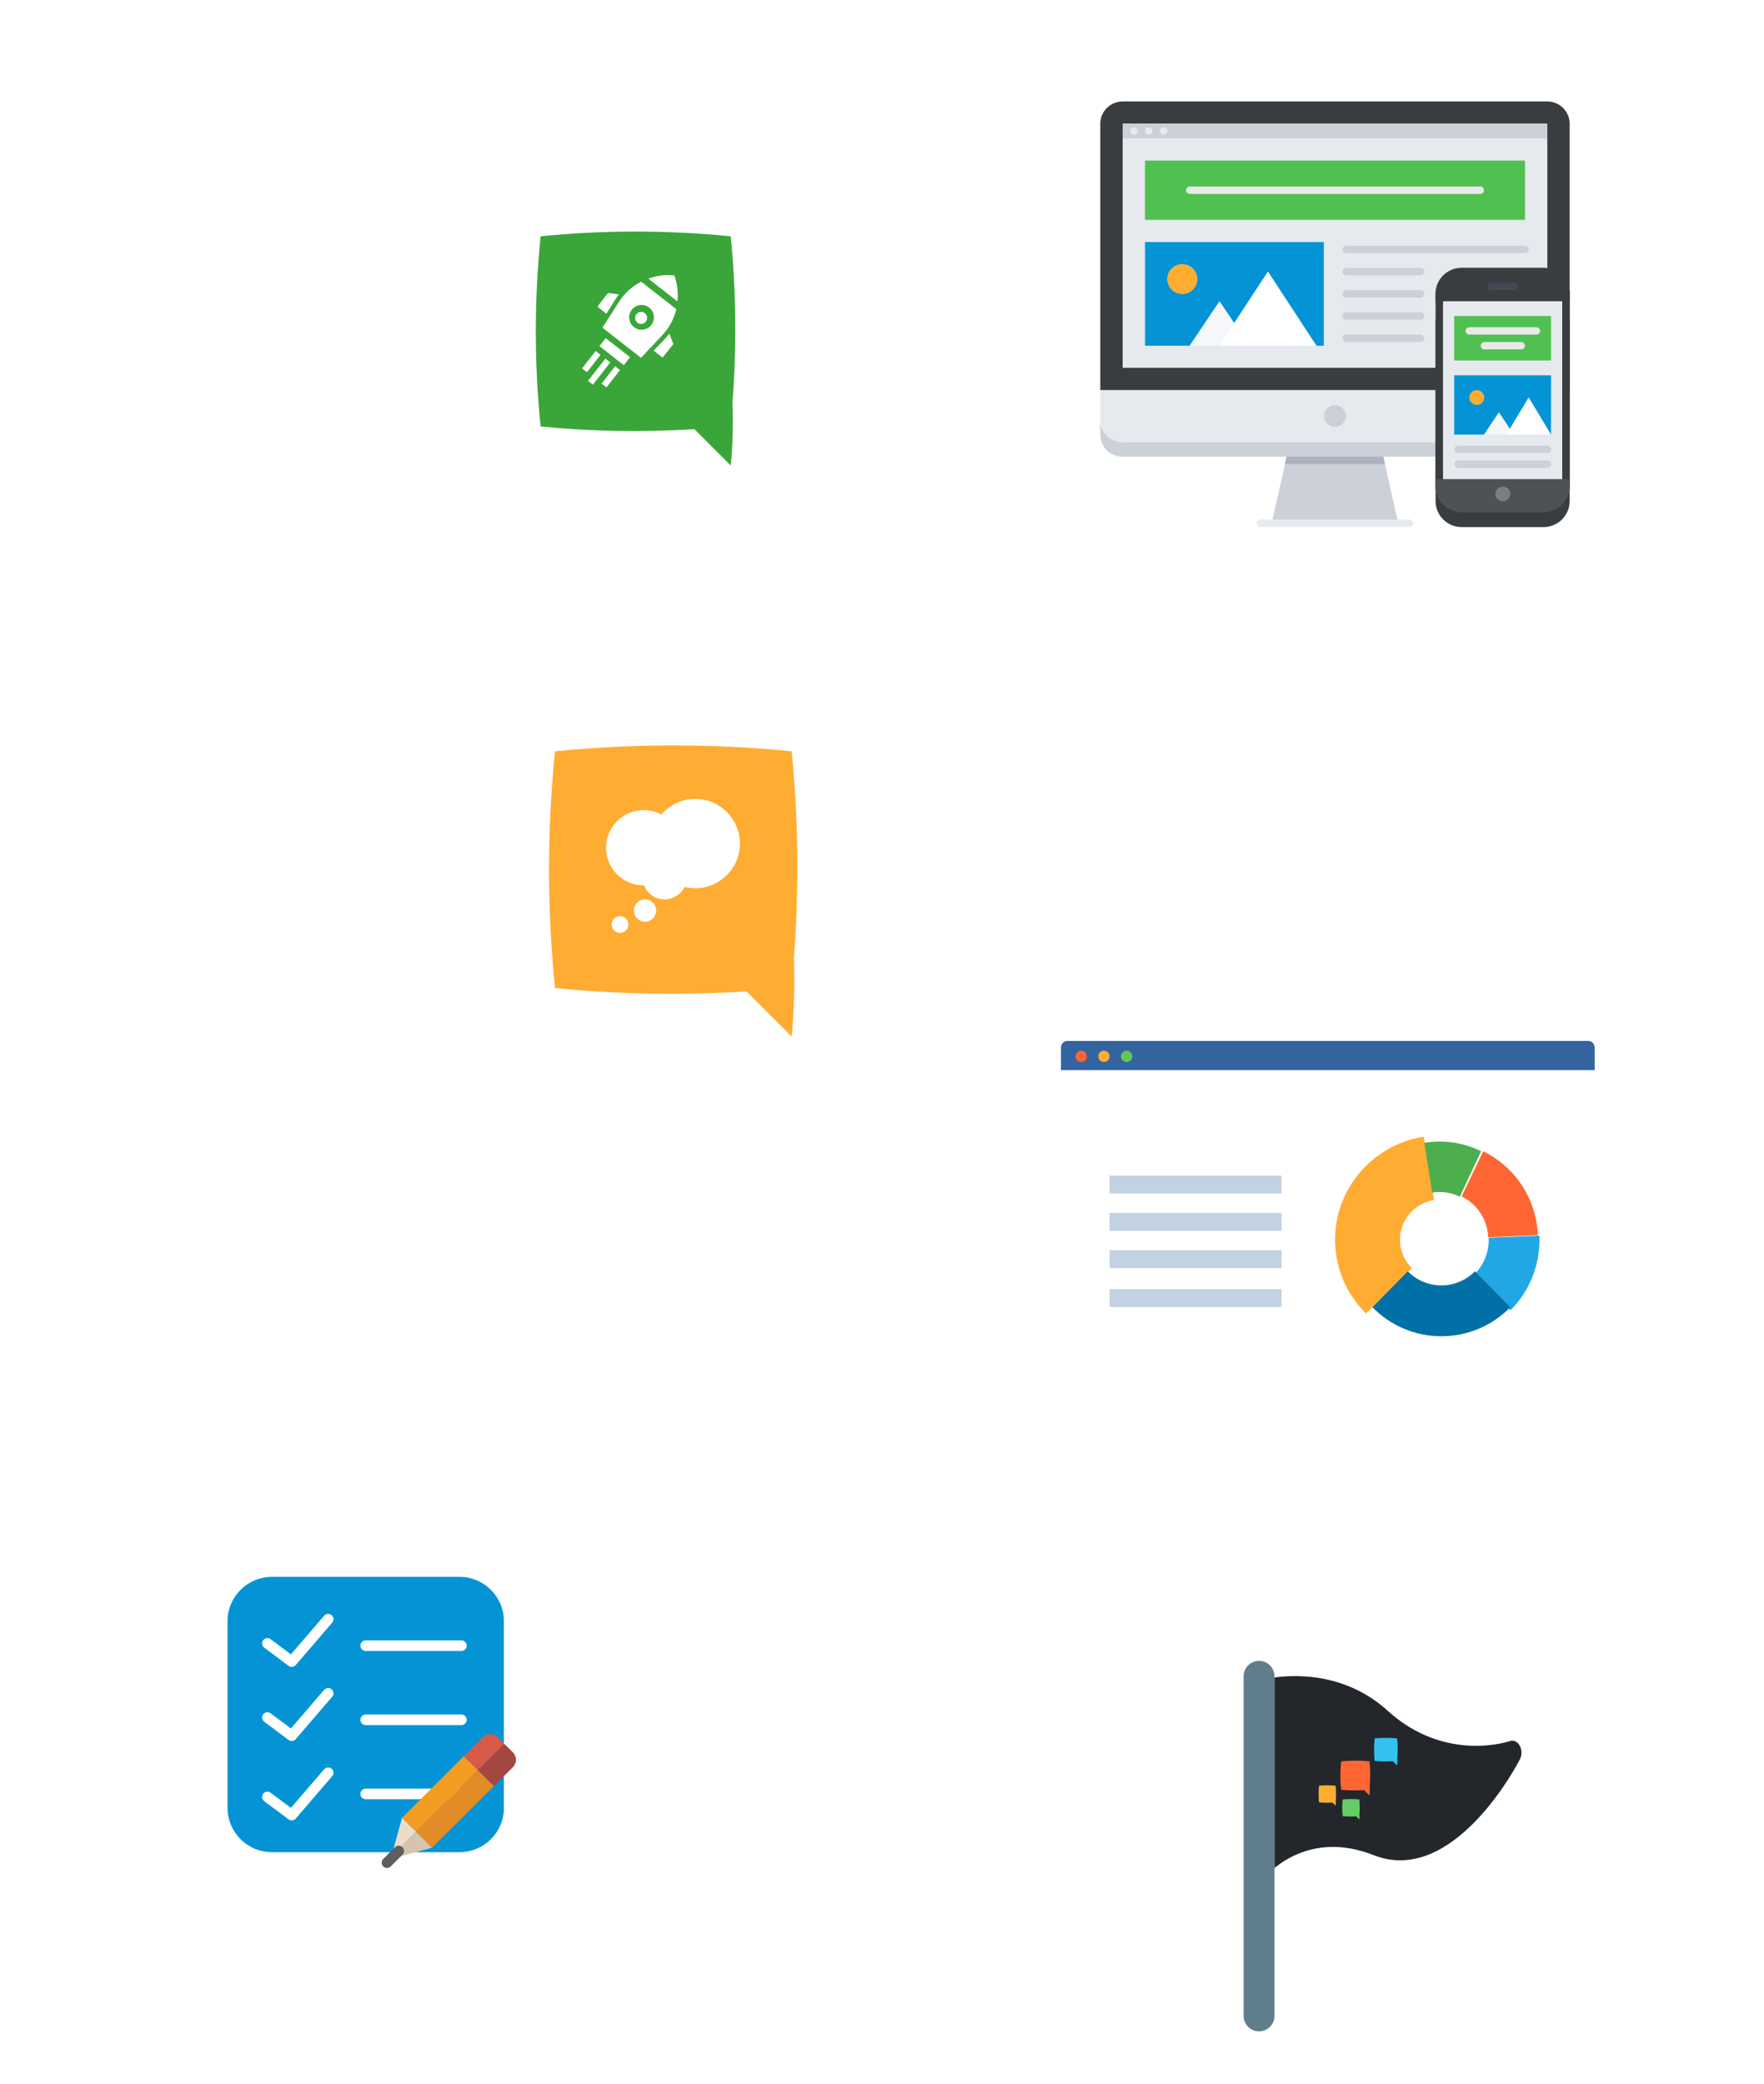 <svg width="800" height="945" viewBox="0 0 800 945" fill="none" xmlns="http://www.w3.org/2000/svg">
<g clip-path="url(#clip0_42_139)">
<path d="M424.359 231.574C207.789 171.347 31.674 146.967 402.726 -5H297.994C-165.059 176.765 344.932 270.853 470.985 320.154C639.914 386.161 314.395 443.769 139.842 541.559C46.748 593.75 -33.539 706.258 341.027 945H712C533.464 853.44 371.173 808.292 229.344 691.36C157.727 632.306 298.775 569.551 414.987 525.577C559.94 470.677 678.808 389.592 617.499 322.863C577.512 279.341 527.919 263.359 424.359 231.484" fill="white" fill-opacity="0.3"/>
<path d="M137.109 615.864L143.594 617.94C140.547 622.634 135 632.023 133.359 643.487C132.969 646.286 132.578 649.626 132.891 653.147C132.969 654.952 133.281 656.758 133.594 658.653C133.984 660.459 134.375 662.355 134.922 664.16C137.109 671.472 142.422 679.777 145.234 684.381L137.656 687.089C134.922 682.215 131.719 675.895 129.531 668.403C128.828 666.236 128.281 663.618 127.813 661.271C127.422 658.834 127.031 656.487 126.953 654.049C126.641 649.265 126.953 644.661 127.656 640.96C130.391 627.148 132.656 622.905 137.188 615.773L137.109 615.864Z" fill="white"/>
<path d="M471.328 448.407C471.328 448.407 460.703 453.462 450 458.337C439.297 463.211 433.047 465.92 433.047 465.92L423.828 461.948C423.828 461.948 437.969 455.719 448.672 450.934C459.375 446.15 462.734 444.525 462.734 444.525L471.328 448.407Z" fill="white"/>
<path d="M384.844 486.502L341.094 505.008L333.438 499.682L375.859 481.988L384.844 486.502Z" fill="white"/>
<path d="M297.5 524.055C297.5 524.055 286.641 528.93 275.781 534.166C270.391 536.784 265 539.402 260.937 541.478C256.875 543.464 254.219 544.818 254.219 544.818L245 540.575C245 540.575 255.234 535.159 259.297 533.173C263.359 531.187 268.75 528.479 274.219 525.951C285.078 520.805 287.656 519.722 287.656 519.722L297.422 524.146L297.5 524.055Z" fill="white"/>
<path d="M212.266 567.296C212.266 567.296 201.641 573.345 191.25 580.025C186.016 583.365 180.859 586.886 177.031 589.594C173.203 592.392 170.703 594.288 170.703 594.288L163.828 589.594C163.828 589.594 170.703 583.997 174.609 581.198C178.516 578.4 183.75 574.879 189.063 571.539C199.609 564.769 203.672 562.602 203.672 562.602L212.266 567.206V567.296Z" fill="white"/>
<path d="M542.812 311.462C542.812 311.462 540.234 310.108 544.297 312.184C548.359 314.35 553.75 317.329 559.062 320.94C564.375 324.551 571.563 329.155 575.156 333.398C581.016 338.724 582.734 343.689 582.734 343.689L575.391 345.675C575.391 345.675 575.312 345.495 575.078 345.134C574.922 344.773 574.609 344.231 574.219 343.599C573.438 342.335 572.188 340.53 570.625 338.634C567.422 334.842 562.578 330.6 557.422 327.079C552.344 323.468 547.031 320.579 543.047 318.413C539.062 316.336 536.328 315.073 536.328 315.073L542.891 311.371L542.812 311.462Z" fill="white"/>
<path d="M556.563 398.305C556.563 398.305 554.063 400.472 550.156 403.36C546.328 406.339 541.094 409.95 535.781 413.381C530.547 416.811 525.156 419.971 521.172 422.318C519.687 423.22 518.203 424.033 518.203 424.033L510.781 420.783C510.781 420.783 515.625 417.804 519.609 415.547C523.594 413.29 528.828 410.131 534.062 406.791C539.297 403.451 544.375 399.84 548.203 396.951C552.031 394.062 549.453 395.958 549.453 395.958L556.484 398.215L556.563 398.305Z" fill="white"/>
<path d="M278.75 217.307C278.75 217.307 284.687 219.293 295.547 222.994C306.406 226.515 317.266 230.125 317.266 230.125L311.641 233.827C311.641 233.827 305.703 231.841 294.844 228.23C283.984 224.529 273.125 220.827 273.125 220.827L278.75 217.397V217.307Z" fill="white"/>
<path d="M366.484 245.923C366.484 245.923 372.812 248 383.906 251.611C395 255.312 406.094 258.923 406.094 258.923L400.313 262.985C400.313 262.985 394.297 260.999 383.203 257.208C372.109 253.506 361.016 249.895 361.016 249.895L366.484 245.923Z" fill="white"/>
<path d="M456.25 276.075C456.25 276.075 461.328 278.061 472.344 282.213C483.359 286.366 498.438 292.414 498.438 292.414L489.219 295.122C489.219 295.122 482.5 292.414 471.484 288.262C460.469 284.109 449.453 280.047 449.453 280.047L456.25 275.984V276.075Z" fill="white"/>
<path d="M191.562 734.663C195.312 737.552 200.078 741.885 205 745.857C209.922 749.829 214.922 753.711 218.594 756.599C220.625 758.134 225.469 762.016 226.562 762.919L217.422 766.891C216.562 766.259 217.031 766.62 215.859 765.717C212.109 762.828 207.109 758.856 202.109 754.884C197.109 750.822 192.266 746.579 188.516 743.51C180.469 736.92 169.219 726.268 168.359 725.455L176.562 721.844C177.578 722.747 183.984 728.976 191.484 734.753L191.562 734.663Z" fill="white"/>
<path d="M283.047 802.729C286.875 805.347 288.281 806.34 295.391 811.035C302.969 816.09 339.375 839.651 342.969 841.998L333.359 847.144C329.609 844.707 311.328 832.881 292.734 820.694C285.234 815.729 276.094 809.59 272.5 807.153L282.969 802.729H283.047Z" fill="white"/>
<path d="M482.578 940.125L405.938 893.003L415.391 886.684L493.125 933.535L482.578 940.125Z" fill="white"/>
<path d="M206.25 189.593C215.547 194.468 234.297 201.328 234.297 201.328L228.984 204.307C228.984 204.307 210.938 197.537 201.172 191.94L206.25 189.593Z" fill="white"/>
<path d="M160.938 162.24C161.172 162.331 165.469 166.754 168.672 168.74C172.109 170.906 176.094 174.066 180.781 176.233L176.641 178.399C173.438 176.865 169.453 174.427 167.031 172.712C161.875 168.92 162.031 169.101 156.953 164.317L160.781 162.24H160.938Z" fill="white"/>
<path d="M163.984 93.271C163.906 93.271 163.828 93.451 163.984 93.271Z" fill="white"/>
<path d="M142.266 128.839C142.422 127.756 142.578 126.672 142.891 125.589C143.437 122.43 144.766 119.812 145.156 118.548L147.891 119.902C146.875 122.159 146.016 124.596 145.469 127.034C145.234 127.936 145.156 128.839 145 129.742C144.844 130.644 144.844 131.547 144.766 132.36C144.766 134.075 144.844 135.7 145 137.144C145.469 141.929 148.359 147.526 148.359 147.526L145.547 148.97C145.547 148.97 145.469 148.699 145.234 148.248C145 147.796 144.688 147.164 144.375 146.262C143.672 144.547 142.734 141.748 142.266 138.137C141.953 136.332 141.953 134.255 141.953 132.179C141.953 131.096 142.109 130.013 142.266 128.929V128.839Z" fill="white"/>
<path d="M160.078 97.424C166.719 90.383 179.609 80.633 180.625 79.64L183.281 81.626C183.281 81.626 171.172 91.647 162.812 99.952L160 97.424H160.078Z" fill="white"/>
<path d="M248.672 38.836C258.047 33.691 269.063 29.087 269.063 29.087L271.953 30.892C271.953 30.892 261.016 35.406 251.641 40.461L248.672 38.746V38.836Z" fill="white"/>
<path d="M212.734 58.697C215.391 57.162 219.531 54.815 223.359 52.558L226.25 54.273C221.016 57.433 216.406 60.412 213.984 61.856C210 64.203 207.266 65.828 207.266 65.828L204.688 63.752C204.688 63.752 208.75 61.044 212.734 58.697Z" fill="white"/>
<path d="M332.891 1.644C340.391 -1.606 347.734 -4.766 347.734 -4.766H352.969C352.969 -4.766 343.984 -0.703 336.25 2.727L332.969 1.734L332.891 1.644Z" fill="white"/>
<path d="M308.516 10.671L311.406 12.206C304.766 15.185 294.688 20.059 294.688 20.059L292.188 18.434C292.188 18.434 301.562 13.831 308.516 10.761V10.671Z" fill="white"/>
<g filter="url(#filter0_d_42_139)">
<path fill-rule="evenodd" clip-rule="evenodd" d="M713.268 637H477.09C475.471 637 474.159 635.685 474.159 634.063V472.937C474.159 471.315 475.471 470 477.09 470H713.268C714.888 470 716.198 471.315 716.198 472.937V634.063C716.198 635.685 714.888 637 713.268 637" fill="white"/>
<path fill-rule="evenodd" clip-rule="evenodd" d="M716.198 483.242H474.159V472.99C474.159 471.339 475.471 470 477.09 470H713.268C714.888 470 716.198 471.339 716.198 472.99V483.242" fill="#3464A0"/>
<path fill-rule="evenodd" clip-rule="evenodd" d="M485.93 476.989C485.93 478.411 484.777 479.564 483.355 479.564C481.933 479.564 480.78 478.411 480.78 476.989C480.78 475.567 481.933 474.414 483.355 474.414C484.777 474.414 485.93 475.567 485.93 476.989" fill="#FF6633"/>
<path fill-rule="evenodd" clip-rule="evenodd" d="M496.229 476.989C496.229 478.411 495.076 479.564 493.655 479.564C492.232 479.564 491.08 478.411 491.08 476.989C491.08 475.567 492.232 474.414 493.655 474.414C495.076 474.414 496.229 475.567 496.229 476.989" fill="#FFAC33"/>
<path fill-rule="evenodd" clip-rule="evenodd" d="M506.529 476.989C506.529 478.411 505.376 479.564 503.954 479.564C502.533 479.564 501.379 478.411 501.379 476.989C501.379 475.567 502.533 474.414 503.954 474.414C505.376 474.414 506.529 475.567 506.529 476.989" fill="#65C656"/>
<path fill-rule="evenodd" clip-rule="evenodd" d="M612.503 593.595L633.299 573.024C626.11 565.912 626.11 554.341 633.299 547.23C636.057 544.502 639.538 542.736 643.365 542.124L638.671 513.405C628.706 514.999 619.658 519.582 612.503 526.659C603.466 535.599 598.489 547.485 598.489 560.127C598.489 572.769 603.466 584.655 612.503 593.595" fill="#FFAC33"/>
<path fill-rule="evenodd" clip-rule="evenodd" d="M655.048 540.626L664.701 520.02C656.677 516.05 647.773 514.727 638.952 516.193L642.504 538.769C646.809 538.053 651.147 538.695 655.048 540.626" fill="#4DAE4D"/>
<path fill-rule="evenodd" clip-rule="evenodd" d="M690.45 558.073C689.991 546.953 685.44 536.492 677.636 528.619C674.124 525.076 670.089 522.185 665.645 520.026L655.873 540.505C658.027 541.552 659.99 542.96 661.705 544.69C665.503 548.521 667.717 553.61 667.94 559.018L690.45 558.073" fill="#FF6633"/>
<path fill-rule="evenodd" clip-rule="evenodd" d="M678.045 592.123C682.557 587.578 685.989 582.246 688.247 576.275C690.425 570.514 691.401 564.46 691.145 558.282L668.132 559.246C668.389 565.467 666.125 571.317 661.758 575.717L678.045 592.123" fill="#22A7E6"/>
<path fill-rule="evenodd" clip-rule="evenodd" d="M677.943 590.754L661.889 574.467C653.501 582.978 639.851 582.978 631.463 574.467L615.41 590.755C623.761 599.228 634.865 603.895 646.676 603.895C658.487 603.895 669.591 599.228 677.943 590.754" fill="#0070A6"/>
<path fill-rule="evenodd" clip-rule="evenodd" d="M496.229 539.155H574.212V531.062H496.229V539.155Z" fill="#C2D2E2"/>
<path fill-rule="evenodd" clip-rule="evenodd" d="M496.229 556.075H574.212V547.982H496.229V556.075Z" fill="#C2D2E2"/>
<path fill-rule="evenodd" clip-rule="evenodd" d="M496.229 572.996H574.212V564.903H496.229V572.996Z" fill="#C2D2E2"/>
<path fill-rule="evenodd" clip-rule="evenodd" d="M496.229 590.652H574.212V582.56H496.229V590.652Z" fill="#C2D2E2"/>
</g>
<path d="M689.271 797.783C688.095 800.106 659.144 855.421 622.968 841.193C600.456 832.337 584.944 841.338 578 847V760.616C589.424 759.092 611.096 759.165 629.408 775.788C655.504 799.453 684.399 789.58 684.679 789.508C686.359 788.854 688.207 789.726 689.215 791.54C690.223 793.428 690.279 795.896 689.271 797.783Z" fill="#23272B"/>
<path d="M578 760.091V914.09C578 917.94 574.85 921.09 571 921.09C567.15 921.09 564 917.94 564 914.09V760.091C564 756.241 567.15 753.091 571 753.091C574.85 753.091 578 756.241 578 760.091Z" fill="#607D8B"/>
<path d="M616.473 815.947C613.952 815.695 611.439 815.695 608.918 815.947C608.665 818.464 608.665 820.985 608.918 823.502C610.954 823.706 612.991 823.738 615.031 823.608C615.536 824.117 616.037 824.614 616.473 825.054C616.554 824.227 616.575 823.4 616.542 822.574C616.709 820.362 616.693 818.159 616.473 815.947Z" fill="#66CC66"/>
<path d="M633.627 788.257C630.222 787.914 626.821 787.914 623.421 788.257C623.082 791.661 623.082 795.062 623.421 798.463C626.174 798.736 628.931 798.776 631.68 798.609C632.364 799.298 633.036 799.97 633.627 800.556C633.741 799.44 633.769 798.32 633.724 797.204C633.944 794.219 633.924 791.238 633.627 788.257Z" fill="#33C2F0"/>
<path d="M605.741 809.707C603.224 809.455 600.707 809.455 598.186 809.707C597.938 812.224 597.938 814.745 598.186 817.262C600.223 817.466 602.263 817.499 604.304 817.368C604.809 817.877 605.31 818.378 605.745 818.814C605.827 817.987 605.851 817.161 605.819 816.33C605.982 814.122 605.965 811.915 605.741 809.707Z" fill="#FFAC33"/>
<path d="M621.082 798.665C616.794 798.238 612.505 798.238 608.221 798.665C607.789 802.954 607.789 807.239 608.221 811.527C611.687 811.873 615.157 811.922 618.627 811.71C619.49 812.574 620.333 813.421 621.082 814.162C621.221 812.757 621.253 811.348 621.201 809.935C621.486 806.18 621.453 802.42 621.082 798.665Z" fill="#FF6633"/>
<path d="M359.035 340.677C323.246 337.108 287.457 337.108 251.702 340.677C248.099 376.466 248.099 412.221 251.702 448.01C280.626 450.899 309.583 451.307 338.541 449.539C345.746 456.745 352.782 463.814 359.035 470C360.191 458.274 360.463 446.514 360.021 434.721C362.4 403.384 362.128 372.013 359.035 340.677Z" fill="#FFAC33"/>
<path fill-rule="evenodd" clip-rule="evenodd" d="M299.967 369.345C303.826 364.828 309.365 362.257 315.326 362.257C326.488 362.257 335.57 371.338 335.57 382.5C335.57 393.662 326.488 402.743 315.326 402.743C313.677 402.743 312.045 402.544 310.453 402.151C308.765 405.575 305.266 407.804 301.409 407.804C297.242 407.804 293.6 405.302 292.067 401.478H291.92C282.502 401.478 274.84 393.816 274.84 384.398C274.84 374.98 282.502 367.318 291.92 367.318C294.729 367.318 297.487 368.016 299.967 369.345ZM292.553 407.804C289.757 407.804 287.492 410.069 287.492 412.865C287.492 415.662 289.757 417.926 292.553 417.926C295.349 417.926 297.614 415.662 297.614 412.865C297.614 410.069 295.349 407.804 292.553 407.804ZM281.166 415.396C279.071 415.396 277.37 417.096 277.37 419.191C277.37 421.287 279.071 422.987 281.166 422.987C283.261 422.987 284.962 421.287 284.962 419.191C284.962 417.096 283.261 415.396 281.166 415.396Z" fill="white"/>
<path d="M208.372 839.843H123.359C112.226 839.843 103.2 830.852 103.2 819.763V735.081C103.2 723.991 112.226 715 123.359 715H208.372C219.505 715 228.531 723.991 228.531 735.081V819.763C228.531 830.852 219.505 839.843 208.372 839.843Z" fill="#0494D6"/>
<path d="M209.249 748.612H165.865C164.535 748.612 163.455 747.539 163.455 746.211C163.455 744.883 164.535 743.81 165.865 743.81H209.249C210.579 743.81 211.659 744.883 211.659 746.211C211.659 747.539 210.579 748.612 209.249 748.612Z" fill="white"/>
<path d="M209.249 782.224H165.865C164.535 782.224 163.455 781.15 163.455 779.823C163.455 778.495 164.535 777.422 165.865 777.422H209.249C210.579 777.422 211.659 778.495 211.659 779.823C211.659 781.15 210.579 782.224 209.249 782.224Z" fill="white"/>
<path d="M209.249 815.835H165.865C164.535 815.835 163.455 814.762 163.455 813.434C163.455 812.106 164.535 811.033 165.865 811.033H209.249C210.579 811.033 211.659 812.106 211.659 813.434C211.659 814.762 210.579 815.835 209.249 815.835Z" fill="white"/>
<path d="M132.293 755.814C131.79 755.814 131.281 755.658 130.847 755.334L119.83 747.101C118.765 746.307 118.55 744.801 119.348 743.743C120.146 742.684 121.657 742.468 122.722 743.262L131.934 750.143L146.993 732.646C147.858 731.638 149.382 731.522 150.392 732.387C151.401 733.249 151.52 734.764 150.652 735.77L134.125 754.976C133.648 755.528 132.973 755.814 132.293 755.814Z" fill="white"/>
<path d="M132.293 789.426C131.79 789.426 131.281 789.27 130.847 788.946L119.83 780.713C118.765 779.919 118.55 778.413 119.348 777.354C120.146 776.296 121.657 776.08 122.722 776.874L131.934 783.755L146.993 766.258C147.858 765.249 149.382 765.134 150.392 765.999C151.401 766.86 151.52 768.375 150.652 769.381L134.125 788.588C133.648 789.14 132.973 789.426 132.293 789.426Z" fill="white"/>
<path d="M132.293 825.435C131.79 825.435 131.281 825.279 130.847 824.955L119.83 816.723C118.765 815.928 118.55 814.423 119.348 813.364C120.146 812.305 121.657 812.089 122.722 812.884L131.934 819.765L146.993 802.27C147.858 801.259 149.382 801.144 150.392 802.011C151.401 802.872 151.52 804.387 150.652 805.393L134.125 824.598C133.648 825.15 132.973 825.435 132.293 825.435Z" fill="white"/>
<path d="M182.342 824.211L182.323 824.228L177.531 841.73L188.731 830.573L182.342 824.211Z" fill="#EDDCC7"/>
<path d="M228.738 790.722L225.733 787.728C223.865 785.867 220.835 785.867 218.967 787.728L210.334 796.328L216.723 802.692L228.738 790.722Z" fill="#D75A4A"/>
<path d="M210.334 796.327L216.723 802.692L188.732 830.573L182.343 824.209L210.334 796.327Z" fill="#F29C21"/>
<path d="M195.958 837.809L195.977 837.79L188.732 830.573L177.531 841.73L177.211 842.902L195.958 837.809Z" fill="#D6C4B1"/>
<path d="M223.966 809.909L232.6 801.309C234.468 799.449 234.468 796.431 232.6 794.57L228.739 790.724L216.724 802.692L223.966 809.909Z" fill="#A34740"/>
<path d="M195.974 837.793L188.729 830.576L216.72 802.694L223.965 809.911L195.974 837.793Z" fill="#E18C25"/>
<path d="M175.507 847C174.889 847 174.272 846.765 173.802 846.296C172.86 845.358 172.86 843.84 173.802 842.902L179.122 837.603C180.064 836.664 181.587 836.664 182.53 837.603C183.472 838.542 183.472 840.059 182.53 840.998L177.211 846.296C176.741 846.767 176.124 847 175.507 847Z" fill="#5E5E5E"/>
<path d="M509.137 62.754H701.732V166.794H509.137V62.754Z" fill="#E6E9ED"/>
<path d="M509.137 56.005H701.732V62.754H509.137V56.005Z" fill="#CCD1D9"/>
<path d="M519.273 72.825H691.595V99.683H519.273V72.825Z" fill="#50C150"/>
<path d="M610.502 188.615C610.502 191.397 608.234 193.651 605.434 193.651C602.634 193.651 600.366 191.397 600.366 188.615C600.366 185.834 602.634 183.58 605.434 183.58C608.234 183.58 610.502 185.834 610.502 188.615Z" fill="#CCD1D9"/>
<path d="M711.868 190.361V197.009C711.868 202.679 707.438 207.08 701.731 207.08C699.332 207.08 665.814 207.08 627.364 207.08C612.969 207.08 597.896 207.08 583.504 207.08C545.053 207.08 511.535 207.08 509.137 207.08C503.43 207.08 499 202.679 499 197.009V190.361C499 195.9 503.562 200.433 509.137 200.433H701.731C707.306 200.433 711.868 195.9 711.868 190.361Z" fill="#CCD1D9"/>
<path d="M627.364 207.081L634.122 237.296H576.747L583.505 207.081H627.364Z" fill="#CCD1D9"/>
<path fill-rule="evenodd" clip-rule="evenodd" d="M499 176.865H605.434H711.868V190.361C711.868 195.901 707.306 200.433 701.731 200.433H509.137C503.562 200.433 499 195.901 499 190.361V176.865ZM600.366 188.616C600.366 191.402 602.63 193.651 605.434 193.651C608.239 193.651 610.503 191.402 610.503 188.616C610.503 185.829 608.239 183.58 605.434 183.58C602.63 183.58 600.366 185.829 600.366 188.616Z" fill="#E6E9ED"/>
<path fill-rule="evenodd" clip-rule="evenodd" d="M711.868 176.865V56.072C711.868 50.536 707.306 46 701.731 46H509.137C503.562 46 499 50.539 499 56.072V176.865H711.868ZM701.732 56.005V166.794H509.137V56.005H701.732Z" fill="#393D40"/>
<path d="M628.113 210.438L627.364 207.081C612.969 207.081 597.896 207.081 583.504 207.081L582.755 210.438H628.113Z" fill="#AAB2BD"/>
<path fill-rule="evenodd" clip-rule="evenodd" d="M600.365 109.755H519.273V156.756H539.546L553.062 136.646L559.722 146.553L575.024 123.184L596.987 156.756H600.365V109.755ZM529.41 126.541C529.41 122.817 532.421 119.827 536.168 119.827C539.915 119.827 542.926 122.817 542.926 126.541C542.926 130.264 539.915 133.255 536.168 133.255C532.421 133.255 529.41 130.264 529.41 126.541Z" fill="#0494D6"/>
<path d="M536.168 119.827C539.915 119.827 542.926 122.817 542.926 126.541C542.926 130.264 539.915 133.256 536.168 133.256C532.421 133.256 529.41 130.264 529.41 126.541C529.41 122.817 532.421 119.827 536.168 119.827Z" fill="#FFAC33"/>
<path d="M559.722 146.554L553.061 156.757H539.546L553.061 136.646L559.722 146.554Z" fill="#F5F7FA"/>
<path d="M575.024 123.184L596.987 156.756H553.062L559.722 146.554L575.024 123.184Z" fill="white"/>
<path d="M514.225 61.075C513.293 61.075 512.52 60.325 512.52 59.396C512.52 58.471 513.26 57.717 514.189 57.717H514.225C515.154 57.717 515.915 58.471 515.915 59.396C515.915 60.325 515.154 61.075 514.225 61.075Z" fill="#E6E9ED"/>
<path d="M520.983 61.075C520.051 61.075 519.277 60.325 519.277 59.396C519.277 58.471 520.018 57.717 520.946 57.717H520.983C521.912 57.717 522.672 58.471 522.672 59.396C522.672 60.325 521.912 61.075 520.983 61.075Z" fill="#E6E9ED"/>
<path d="M527.74 61.075C526.807 61.075 526.034 60.325 526.034 59.396C526.034 58.471 526.774 57.717 527.703 57.717H527.74C528.668 57.717 529.429 58.471 529.429 59.396C529.429 60.325 528.668 61.075 527.74 61.075Z" fill="#E6E9ED"/>
<path d="M639.223 238.945H571.645C570.713 238.945 569.956 238.196 569.956 237.267C569.956 236.342 570.713 235.588 571.645 235.588H639.223C640.155 235.588 640.912 236.386 640.912 237.319C640.912 238.244 640.155 238.945 639.223 238.945Z" fill="#E6E9ED"/>
<path d="M644.243 124.862H610.502C609.57 124.862 608.813 124.113 608.813 123.184C608.813 122.259 609.57 121.505 610.502 121.505H644.243C645.177 121.505 645.933 122.259 645.933 123.184C645.933 124.113 645.18 124.862 644.243 124.862V124.862Z" fill="#CCD1D9"/>
<path d="M691.595 114.791H610.502C609.57 114.791 608.813 114.042 608.813 113.112C608.813 112.188 609.57 111.434 610.502 111.434H691.595C692.527 111.434 693.284 112.188 693.284 113.112C693.284 114.042 692.527 114.791 691.595 114.791Z" fill="#CCD1D9"/>
<path d="M644.284 134.934H610.502C609.57 134.934 608.813 134.185 608.813 133.256C608.813 132.331 609.57 131.577 610.502 131.577H644.284C645.217 131.577 645.974 132.331 645.974 133.256C645.974 134.185 645.217 134.934 644.284 134.934Z" fill="#CCD1D9"/>
<path d="M644.288 145.006H610.502C609.57 145.006 608.813 144.257 608.813 143.327C608.813 142.403 609.57 141.648 610.502 141.648H644.288C645.22 141.648 645.977 142.403 645.977 143.327C645.977 144.257 645.22 145.006 644.288 145.006Z" fill="#CCD1D9"/>
<path d="M644.288 155.077H610.502C609.57 155.077 608.813 154.328 608.813 153.398C608.813 152.474 609.57 151.72 610.502 151.72H644.288C645.22 151.72 645.977 152.474 645.977 153.398C645.977 154.328 645.22 155.077 644.288 155.077Z" fill="#CCD1D9"/>
<path d="M671.316 87.932H539.554C538.622 87.932 537.864 87.183 537.864 86.254C537.864 85.329 538.622 84.575 539.554 84.575H671.316C672.248 84.575 673.005 85.329 673.005 86.254C673.005 87.183 672.248 87.932 671.316 87.932Z" fill="#E9E9EA"/>
<path d="M700.042 239H662.875C656.391 239 651.09 233.759 651.049 227.32V146.62C651.049 140.14 656.353 128.149 662.875 128.149H700.042C706.564 128.149 711.868 140.14 711.868 146.62V227.253C711.794 233.794 706.486 239 700.042 239Z" fill="#393D40"/>
<path fill-rule="evenodd" clip-rule="evenodd" d="M700.042 123.104H662.875C657.3 123.104 652.738 127.634 652.738 133.176V220.532V220.599C652.771 226.105 657.33 230.603 662.875 230.603H700.042C705.587 230.603 710.111 226.14 710.179 220.663V220.532V133.176C710.179 127.637 705.617 123.104 700.042 123.104ZM681.556 220.596C683.418 220.596 684.935 222.104 684.935 223.953C684.935 225.797 683.418 227.31 681.556 227.31C679.701 227.31 678.177 225.797 678.177 223.953C678.177 222.104 679.701 220.596 681.556 220.596Z" fill="#E6E9ED"/>
<path d="M679.769 186.907L684.74 194.387L683.148 197.043H673.011L679.769 186.907Z" fill="#F5F7FA"/>
<path d="M693.285 180.193L703.421 197.043H683.148L684.74 194.387L693.285 180.193Z" fill="white"/>
<path d="M679.769 186.907L673.011 197.046H659.496V170.18H703.421V197.046L693.284 180.192L684.74 194.39L679.769 186.907Z" fill="#0494D6"/>
<path d="M659.496 143.319H703.421V163.463H659.496V143.319Z" fill="#50C150"/>
<path d="M711.868 136.598V133.235C711.827 126.795 706.526 121.555 700.042 121.555H662.875C656.455 121.555 651.168 126.728 651.055 133.238H651.049V136.595H711.868V136.598Z" fill="#393D40"/>
<path fill-rule="evenodd" clip-rule="evenodd" d="M662.875 232.279H700.042C706.486 232.279 711.794 227.073 711.868 220.532V133.177C711.868 126.698 706.564 121.426 700.042 121.426H662.875C656.353 121.426 651.049 126.698 651.049 133.177V220.599C651.09 227.038 656.391 232.279 662.875 232.279ZM654.428 133.176C654.428 128.547 658.216 124.783 662.875 124.783H700.043C704.702 124.783 708.49 128.547 708.49 133.176V220.643C708.432 225.208 704.644 228.925 700.043 228.925H662.875C658.246 228.925 654.454 225.182 654.428 220.532V133.176Z" fill="#393D40"/>
<path d="M686.527 131.562H676.39C675.458 131.562 674.701 130.815 674.701 129.884C674.701 128.961 675.458 128.205 676.39 128.205H686.527C687.459 128.205 688.216 128.961 688.216 129.884C688.216 130.818 687.459 131.562 686.527 131.562Z" fill="#434A54"/>
<path d="M696.761 151.712H666.352C665.419 151.712 664.662 150.965 664.662 150.034C664.662 149.111 665.419 148.355 666.352 148.355H696.761C697.695 148.355 698.451 149.111 698.451 150.034C698.451 150.965 697.698 151.712 696.761 151.712Z" fill="#E9E9EA"/>
<path d="M689.905 158.426H673.217C672.285 158.426 671.528 157.679 671.528 156.747C671.528 155.825 672.285 155.069 673.217 155.069H689.905C690.837 155.069 691.595 155.825 691.595 156.747C691.595 157.679 690.837 158.426 689.905 158.426Z" fill="#E9E9EA"/>
<path d="M701.829 205.436H661.286C660.353 205.436 659.596 204.68 659.596 203.757C659.596 202.826 660.353 202.079 661.286 202.079H701.829C702.762 202.079 703.518 202.826 703.518 203.757C703.518 204.68 702.766 205.436 701.829 205.436Z" fill="#CCD1D9"/>
<path d="M701.829 212.151H661.286C660.353 212.151 659.596 211.395 659.596 210.472C659.596 209.541 660.353 208.793 661.286 208.793H701.829C702.762 208.793 703.518 209.541 703.518 210.472C703.518 211.395 702.766 212.151 701.829 212.151Z" fill="#CCD1D9"/>
<path d="M651.049 217.239V220.603C651.09 227.042 656.391 232.282 662.875 232.282H700.042C706.462 232.282 711.749 227.109 711.862 220.599H711.868V217.242H651.049V217.239Z" fill="#4F5255"/>
<path d="M681.556 220.596C683.418 220.596 684.934 222.104 684.934 223.953C684.934 225.797 683.418 227.31 681.556 227.31C679.701 227.31 678.177 225.797 678.177 223.953C678.177 222.104 679.701 220.596 681.556 220.596Z" fill="#7B7D80"/>
<path d="M673.109 180.249C673.109 182.1 671.593 183.606 669.73 183.606C667.876 183.606 666.351 182.1 666.351 180.249C666.351 178.406 667.876 176.892 669.73 176.892C671.593 176.892 673.109 178.406 673.109 180.249Z" fill="#FFAC33"/>
<path d="M331.401 107.15C302.648 104.283 273.896 104.283 245.171 107.15C242.276 135.903 242.276 164.628 245.171 193.38C268.408 195.701 291.672 196.029 314.936 194.609C320.724 200.398 326.377 206.077 331.401 211.047C332.329 201.626 332.548 192.179 332.193 182.704C334.104 157.528 333.885 132.326 331.401 107.15Z" fill="#3AA63A"/>
<path d="M271.864 156.951L274.697 153.327L285.746 161.958L282.914 165.583L271.864 156.951Z" fill="white"/>
<path d="M278.697 136.343C279.301 135.347 279.963 134.392 280.676 133.482L275.701 132.847L270.944 139.046L274.976 142.253L278.697 136.343Z" fill="white"/>
<path d="M301.251 153.961L296.416 159.001L300.504 162.136L305.369 156.022L303.549 151.349C302.839 152.261 302.072 153.134 301.251 153.961V153.961Z" fill="white"/>
<path d="M263.978 167.041L270.137 159.16L272.347 160.886L266.188 168.767L263.978 167.041Z" fill="white"/>
<path d="M266.671 172.704L274.556 162.613L276.766 164.34L268.881 174.43L266.671 172.704Z" fill="white"/>
<path d="M272.817 173.947L278.976 166.066L281.186 167.792L275.027 175.674L272.817 173.947Z" fill="white"/>
<path d="M288.613 142.477C287.687 143.662 287.897 145.369 289.082 146.294C290.267 147.219 291.975 147.01 292.901 145.825L292.901 145.825C293.824 144.644 293.614 142.931 292.432 142.008C291.247 141.083 289.539 141.293 288.613 142.477V142.477Z" fill="white"/>
<path d="M305.805 124.893C305.256 124.906 300.224 124.061 294.055 126.377L307.208 136.651C307.963 130.101 305.926 125.43 305.805 124.893V124.893Z" fill="white"/>
<path fill-rule="evenodd" clip-rule="evenodd" d="M273.211 148.578L280.488 137.239C282.986 133.194 286.529 129.904 290.744 127.711L306.714 140.186C305.606 144.806 303.27 149.039 299.949 152.44L290.705 162.243L273.211 148.578ZM295.377 147.353L295.377 147.353C297.282 144.914 296.848 141.381 294.409 139.476C291.965 137.567 288.441 138 286.531 140.443C284.621 142.888 285.054 146.411 287.499 148.32C289.943 150.23 293.467 149.796 295.377 147.353Z" fill="white"/>
</g>
<defs>
<filter id="filter0_d_42_139" x="454.159" y="445" width="296.04" height="221" filterUnits="userSpaceOnUse" color-interpolation-filters="sRGB">
<feFlood flood-opacity="0" result="BackgroundImageFix"/>
<feColorMatrix in="SourceAlpha" type="matrix" values="0 0 0 0 0 0 0 0 0 0 0 0 0 0 0 0 0 0 127 0" result="hardAlpha"/>
<feOffset dx="7" dy="2"/>
<feGaussianBlur stdDeviation="13.5"/>
<feColorMatrix type="matrix" values="0 0 0 0 0 0 0 0 0 0 0 0 0 0 0 0 0 0 0.186 0"/>
<feBlend mode="normal" in2="BackgroundImageFix" result="effect1_dropShadow_42_139"/>
<feBlend mode="normal" in="SourceGraphic" in2="effect1_dropShadow_42_139" result="shape"/>
</filter>
<clipPath id="clip0_42_139">
<rect width="800" height="945" fill="white"/>
</clipPath>
</defs>
</svg>

